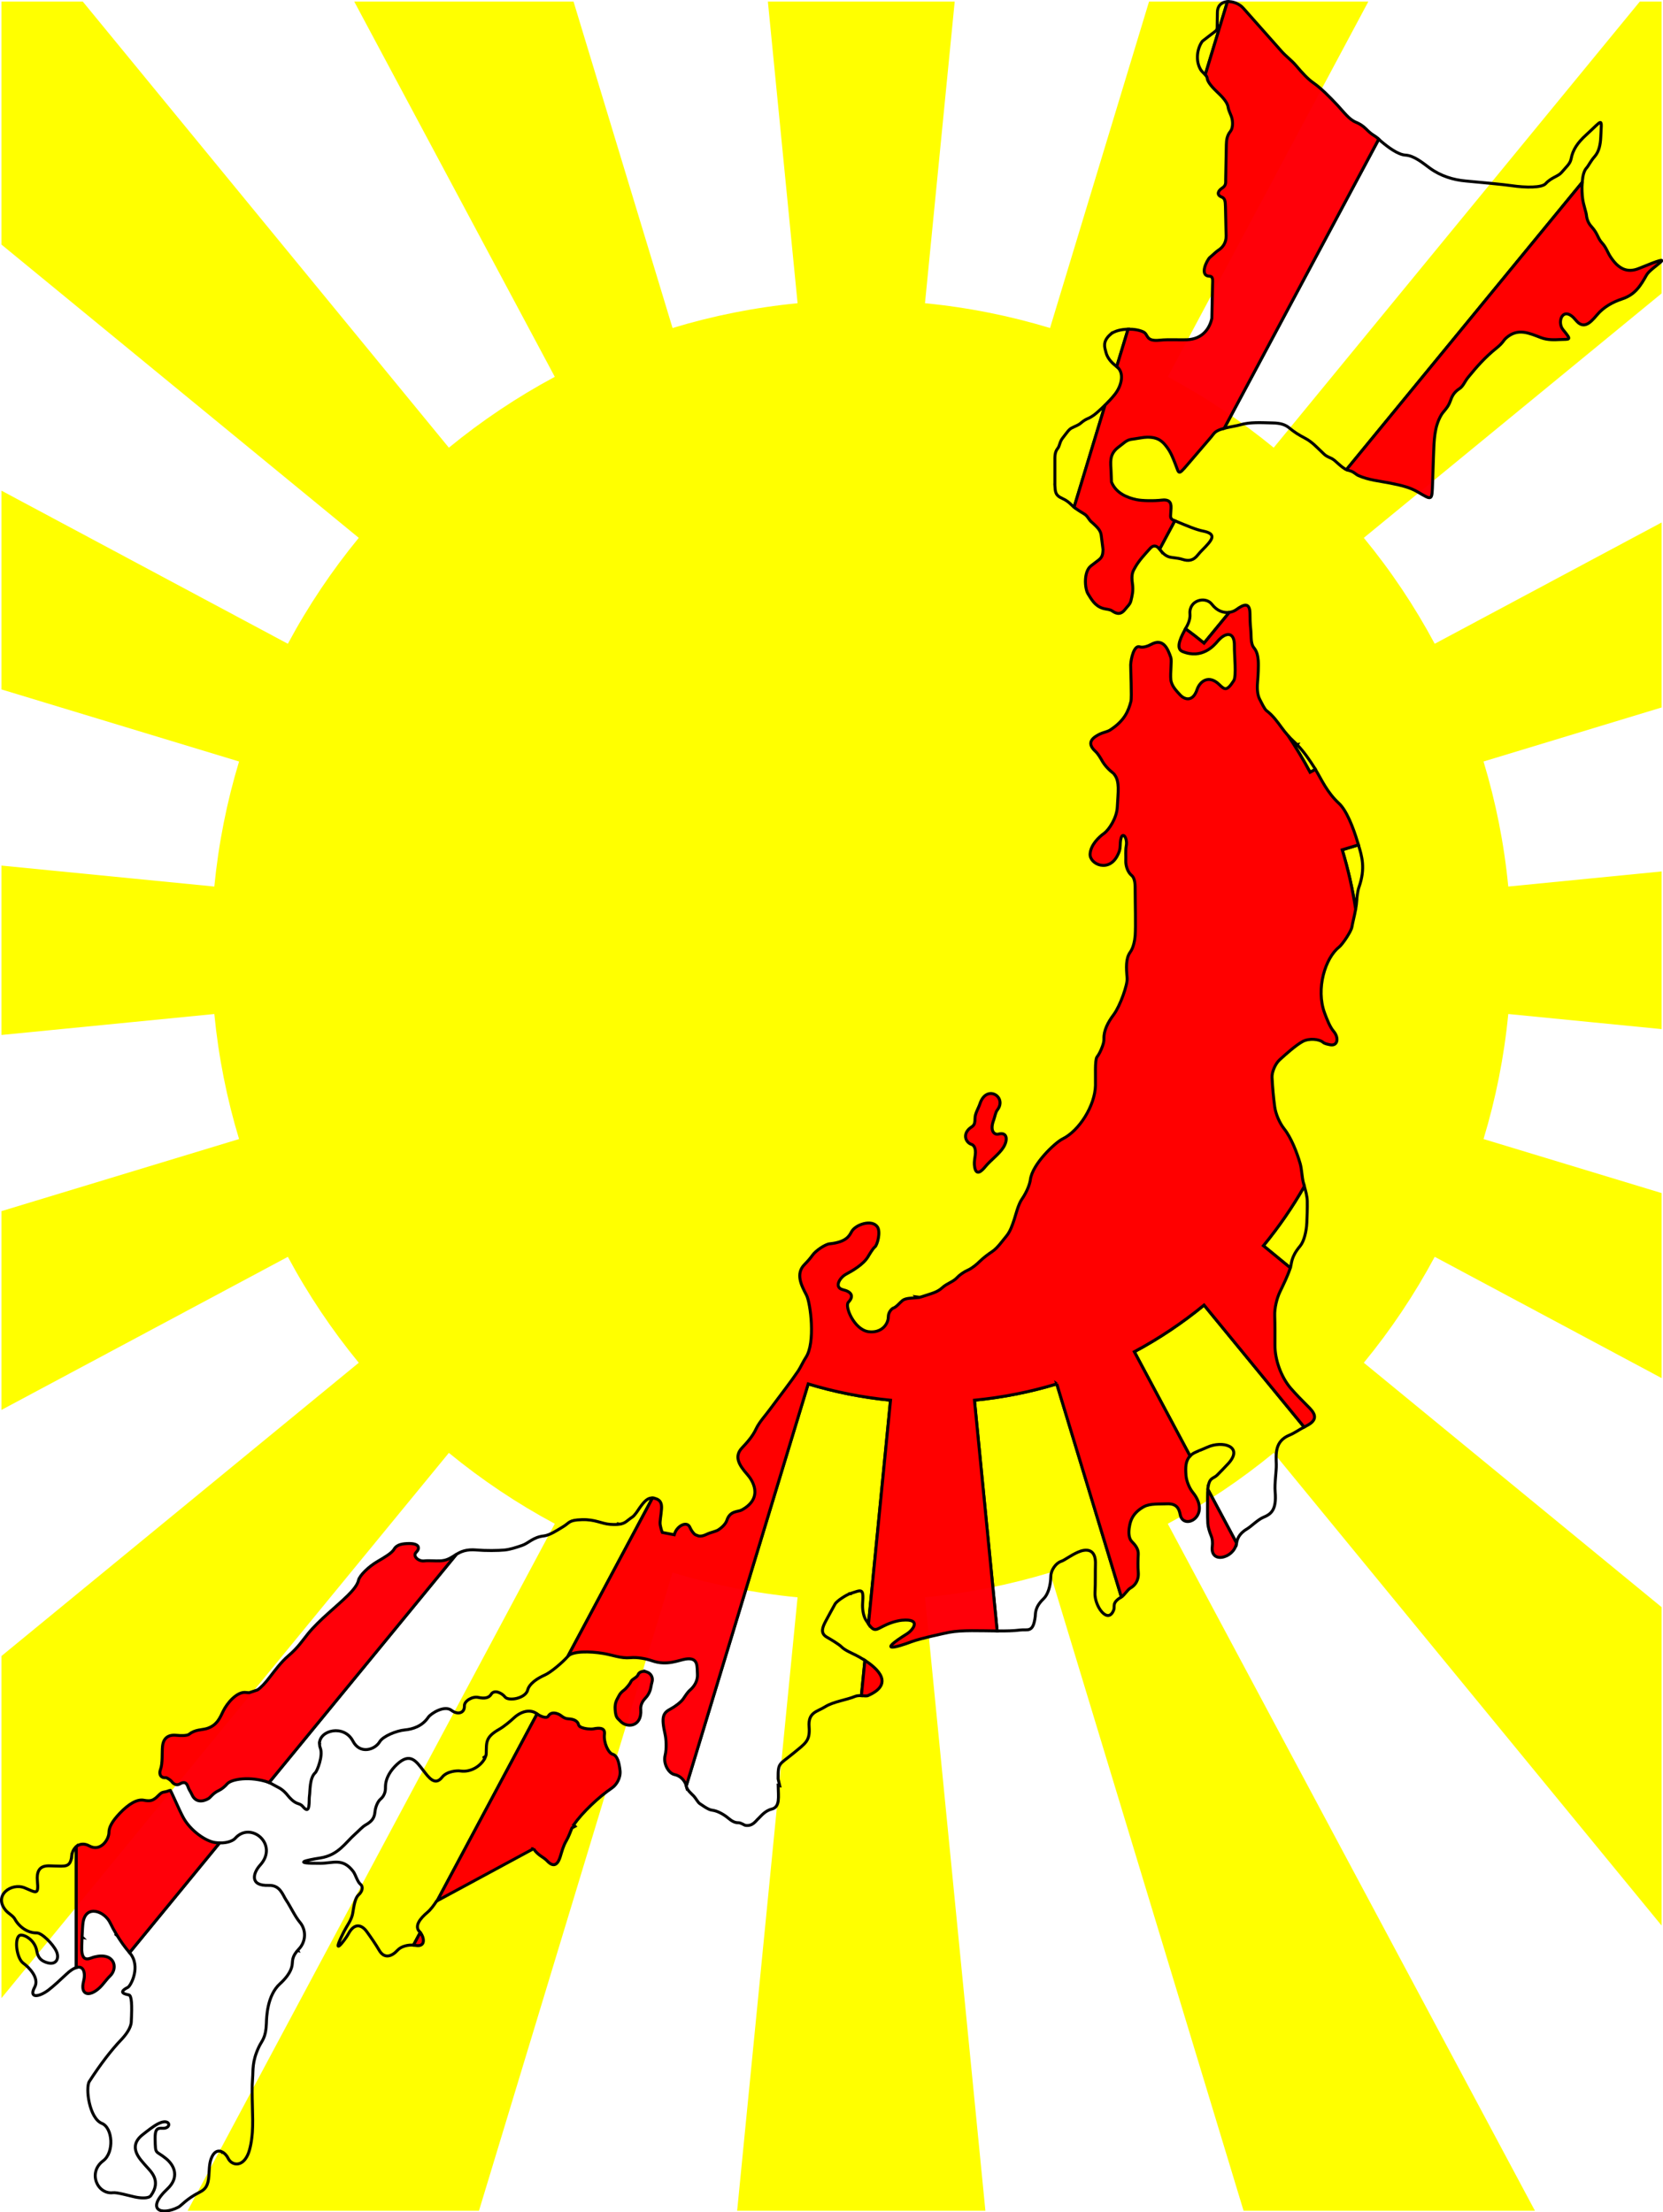 <?xml version="1.0" encoding="UTF-8"?>
<!DOCTYPE svg  PUBLIC '-//W3C//DTD SVG 1.1//EN'  'http://www.w3.org/Graphics/SVG/1.1/DTD/svg11.dtd'>
<svg enable-background="new 0 0 1202.919 1600" version="1.1" viewBox="0 0 1202.9 1600" xml:space="preserve" xmlns="http://www.w3.org/2000/svg">
<filter id="a" color-interpolation-filters="sRGB">
	<feBlend in2="SourceGraphic" mode="multiply" result="blend"/>
</filter>

<path d="m921.31 1050.8 280.55 341.85v-230.28l-215.37-176.75c19.499-23.731 36.678-49.374 51.286-76.616l164.09 87.704v-133.81l-128.79-39.066c8.809-29.06 14.891-59.312 17.9-90.44l110.89 10.918v-114.03l-110.89 10.918c-3.009-31.129-9.091-61.38-17.9-90.44l128.79-39.066v-133.79l-164.09 87.714c-14.608-27.273-31.787-52.916-51.286-76.616l215.37-176.76v-211.09h-15.75l-264.8 322.64c-23.699-19.467-49.342-36.646-76.616-51.255l145.06-271.39h-158.62l-71.618 236.09c-29.06-8.809-59.28-14.891-90.44-17.931l21.489-218.16h-135.14l21.489 218.16c-31.129 3.041-61.38 9.122-90.44 17.931l-71.617-236.09h-158.62l145.06 271.39c-27.242 14.608-52.885 31.787-76.615 51.255l-264.8-322.64h-58.814v175.75l258.44 212.1c-19.467 23.7-36.677 49.342-51.286 76.616l-207.15-110.73v143.75l171.85 52.128c-8.809 29.06-14.859 59.311-17.9 90.44l-153.95-15.158v122.51l153.95-15.158c3.041 31.129 9.091 61.38 17.9 90.44l-171.85 52.128v143.77l207.15-110.72c14.608 27.242 31.819 52.885 51.286 76.616l-258.44 212.09v247.41l323.61-394.32c23.73 19.468 49.374 36.678 76.615 51.255l-265.59 496.89h210.75l140.01-461.56c29.06 8.777 59.311 14.859 90.44 17.9l-43.699 443.66h179.56l-43.699-443.66c31.16-3.041 61.38-9.122 90.44-17.9l140.01 461.56h210.75l-265.59-496.89c27.273-14.577 52.916-31.787 76.616-51.255h-2e-4z" fill="#ff0"/>
<g transform="matrix(2.145 0 0 2.145 1.072 1.145)" filter="url(#a)" stroke="#000">
	<path d="m355.22 163.05c0.164 2.18 0.039 3.412 2.556 4.512 1.304 0.57 2.273 1.365 3.008 2.105 0.294 0.296 0.605 0.564 0.921 0.822l10.446-34.436c-0.765 0.752-1.562 1.503-2.419 2.258-0.708 0.623-1.717 1.558-3.309 2.256-0.551 0.242-1.328 0.572-2.481 1.579-0.767 0.67-1.718 0.952-3.083 1.654-0.907 0.467-1.546 1.481-3.083 3.459-0.971 1.249-0.914 2.583-1.579 3.384-1.062 1.278-0.977 2.853-0.977 4.361l-1e-4 8.046z" fill="none"/>
	<path d="m414.05 205.94c-1.877 0.263-4.111-0.393-5.9-2.737-2.121-2.78-7.794-1.39-7.369 3.309v1e-4c0.179 1.982-0.867 3.83-1.504 4.963-2e-3 3e-3 -4e-3 7e-3 -6e-3 0.01 2.128 1.561 4.216 3.172 6.252 4.845l8.526-10.389h4e-4z" fill="none"/>
	<path d="m443.09 258.9c-0.163-0.273-0.327-0.543-0.496-0.808-1.457-2.299-3.35-5.104-5.636-7.474 0.043-0.071 0.072-0.121 0.072-0.121l-0.161 0.026c-0.387-0.398-0.782-0.786-1.192-1.153-0.601-0.539-1.236-1.2-1.873-1.922 2.691 4.001 5.189 8.143 7.479 12.418l1.807-0.966z" fill="none"/>
	<path d="m23.686 625.27c-0.42 4.043-2.358 3.409-5.94 3.384-2.013-0.014-6.204-0.92-5.639 5.038 0.467 4.936-0.392 3.95-4.286 2.331-4.448-1.849-10.732 2.55-6.316 7.67 0.813 0.942 2.412 1.764 3.008 2.857 1.444 2.65 4.339 4.725 7.369 4.662 1.689-0.037 5.444 3.685 6.617 6.166 1.135 2.4 6e-4 5.009-3.459 3.76-1.537-0.555-2.721-1.383-3.158-3.91-0.681-3.94-4.815-5.876-5.865-5.113-1.734 1.259-0.88 7.725 1.353 9.324 1.963 1.405 5.474 5.038 3.835 8.046-2.108 3.869 1.391 3.46 4.662 0.978 1.615-1.226 4.154-3.569 5.94-5.263 1.387-1.315 2.515-2.026 3.416-2.306v-40.786c-0.823 0.695-1.394 1.792-1.536 3.164z" fill="none"/>
	<path d="m215.21 507.89c-0.684 0.967-1.57 2.503-2.557 3.158-1.738 1.155-2.207 2.054-4.175 2.353l-0.111-0.021c6e-3 0.012 0.014 0.023 0.02 0.035-0.764 0.106-1.742 0.128-3.103 0.04-2.976-0.193-4.993-1.719-9.55-1.579-4.6 0.139-4.065 1.031-6.392 2.406-1.81 1.07-4.377 2.849-6.467 3.083-3.599 0.403-5.099 2.405-7.218 3.158-1.764 0.626-4.079 1.386-5.94 1.579-2.215 0.23-6.563 0.26-9.474 0-3.475-0.31-5.306 0.532-6.869 1.488l-63.132 76.928c0.737 0.307 2.276 1.231 3.154 1.666 1.464 0.725 2.605 1.996 3.158 2.707 0.727 0.935 1.914 2.103 3.008 2.557 0.693 0.287 1.404 0.362 2.106 1.203 2.608 3.127 1.929-2.185 2.18-3.609 0.255-1.441-0.021-6.082 1.955-7.82 0.65-0.572 2.697-5.725 1.73-8.271-0.177-0.467-0.266-0.915-0.289-1.343 0.173 0.085 0.289 0.141 0.289 0.141l-0.301-0.322c-0.04-4.613 8.3-6.605 11.28-0.882 2.392 4.593 7.443 2.919 9.023 0.226 1.12-1.909 5.744-3.74 8.422-3.985 2.703-0.248 5.915-1.246 7.971-4.286 0.828-1.225 5.416-4.187 7.82-2.331 2.019 1.559 4.469 1.025 4.361-1.504-0.07-1.644 2.69-3.286 4.662-2.857 2.329 0.506 3.647 0.108 4.361-1.053 1.07-1.738 3.7-0.358 4.662 0.902 1.157 1.516 6.973 0.538 7.67-2.406 0.19-0.801 1.125-2.914 5.865-5.038 1.711-0.767 5.531-3.851 7.642-6.206l28.559-53.431c-1.559-0.126-2.754 1.105-4.318 3.316z" fill="none"/>
	<path d="m390.86 185.01c1.042 1.384 2.193 2.216 3.685 2.406 1.633 0.209 2.712 0.34 3.76 0.677 1.914 0.615 3.602 0.483 5.189-1.579 0.959-1.247 2.201-2.238 3.534-3.835 1.577-1.889 2.036-3.362-1.805-4.136-2.533-0.51-5.529-1.823-8.948-3.233-0.201-0.083-0.414-0.158-0.623-0.237l-5.104 9.549c0.102 0.118 0.206 0.247 0.313 0.389z" fill="none"/>
	<path d="m125.95 610.38c-0.193 1.882-0.785 3.088-3.158 4.436-1.137 0.646-2.398 2.072-3.384 2.933-3.459 3.02-5.724 7.223-11.881 8.196-4.963 0.784-9.703 1.859 0 1.805 4.365-0.025 7.482-1.916 11.054 2.707 0.828 1.072 1.418 3.522 2.481 4.361 0.897 0.707 0.805 2.286-0.677 3.609-1.087 0.971-1.505 3.402-1.955 6.241-0.332 2.092-1.975 4.201-2.933 6.091-4.755 9.386 0.354 2.901 1.504 0.752 2.025-3.785 4.472-3.077 6.166-0.752 1.341 1.841 3.071 4.345 4.211 6.316 1.75 3.028 4.274 2.062 6.166 0 1.289-1.405 3.612-1.884 5.393-1.732l2.279-4.263c-0.051-0.058-0.101-0.12-0.152-0.17-2.012-1.98 0.164-4.596 2.556-6.617 1.194-1.008 2.221-2.456 3.11-3.817l0.216-0.117 33.668-62.99c-2.322-1.764-5.436-0.844-7.819 1.354-1.361 1.256-3.354 2.918-4.963 3.835-4.707 2.683-4.259 4.447-4.361 8.121-0.013 0.455-0.149 0.951-0.379 1.456-0.165-0.159-0.339-0.318-0.523-0.478l0.338 0.844c-1.261 2.309-4.502 4.657-8.158 4.118-1.134-0.167-4.564 0.056-6.166 2.106-2.419 3.096-4.567-2e-3 -6.316-2.256-2.429-3.13-4.427-6.228-8.873-2.105-1.98 1.835-3.858 4.42-3.91 7.595-8e-3 0.489 0.167 2.588-1.654 4.136-0.973 0.826-1.713 2.662-1.88 4.286z" fill="none"/>
	<path d="m434.62 426.97c0.545-1.653 0.123-3.56 3.306-7.36 1.318-1.574 2.118-4.922 2.256-7.82 0.093-1.956 0.201-4.991 0.15-7.369-0.033-1.574-0.543-3.409-0.983-4.962-4.047 7.077-8.667 13.783-13.818 20.052l9.089 7.459z" fill="none"/>
	<path d="m456.65 306.05c0.181-1.028 0.328-2.085 0.383-3.138 0.037-0.723 0.24-2.906 0.752-4.361 2.234-6.346 0.951-10.424-0.199-14.2l-5.466 1.658c1.97 6.498 3.489 13.192 4.529 20.041z" fill="none"/>
	<path d="m33.838 715.43c3.689 1.472 4.249 9.81 0.451 12.633-5.283 3.926-1.962 11.382 3.309 10.753 1.359-0.162 5.134 0.941 7.369 1.429 1.722 0.376 4.611 0.666 5.414-0.451 3.686-5.127-0.131-8.216-1.73-10.076-1.909-2.222-6.319-6.375-0.978-10.527 1.482-1.152 3.446-2.746 5.113-3.609 4.288-2.221 4.757 1.733 1.504 1.504-1.844-0.13-2.55 0.381-2.481 3.685 0.113 5.475 0.113 3.619 3.685 6.542 3.067 2.509 4.44 6.484 0.451 10.226-7.381 6.926-2.217 9.159 3.685 6.166 1.125-0.571 2.623-2.741 7.294-5.113 1.906-0.968 2.743-2.147 3.008-5.414 0.135-1.663 0.089-4.006 0.752-5.79 0.911-2.451 2.221-2.881 3.383-2.468l0.076 0.062s0.006-0.023 0.008-0.033c0.978 0.384 1.839 1.353 2.248 2.213 1.164 2.447 4.661 3.158 6.617-1.053 0.944-2.031 1.417-5.361 1.579-7.595 0.393-5.401-0.373-12.726 0.075-18.122 0.242-2.918-0.226-5.696 2.106-10.678 1.06-2.265 2.401-3.032 2.556-8.046 0.062-2.005 0.217-9.359 4.587-13.309 1.272-1.15 3.915-3.805 4.136-6.692 0.117-1.529 0.142-2.622 1.812-4.539 0.082 0.012 0.14 0.022 0.143 0.028l-0.134-0.038c0.14-0.161 0.27-0.316 0.435-0.489 2.397-2.519 2.516-6.421 0.301-9.023-1.621-1.904-3.16-5.299-4.662-7.519-1.123-1.66-1.959-5.024-5.79-4.888-6.678 0.238-5.272-4.278-2.932-6.843 6.359-6.971-3.193-14.97-8.422-9.023-0.543 0.618-2.276 1.619-5.267 1.54l-30.354 36.987c4.031 4.574 0.38 11.236-0.547 11.703-3.489 1.758-1.06 2.273 0.301 2.557 0.958 0.2 1.14 3.204 0.827 9.098-0.115 2.163-1.962 4.525-3.459 6.091-3.149 3.293-6.858 8.059-10.678 13.986-1.378 2.138-0.03 12.444 4.211 14.136z" fill="none"/>
	<path d="m382.01 455.26 18.793 35.16c0.455-0.48 1.036-0.903 1.79-1.251 0.354-0.163 0.756-0.335 1.17-0.509l0.108 0.208c-2e-4 -0.086-3e-3 -0.166-4e-3 -0.251 0.951-0.398 1.978-0.808 2.787-1.178 4.985-2.277 12.278-0.343 7.143 5.414-0.817 0.916-2.918 3.061-3.835 3.985-1.349 1.36-2.79 0.623-3.148 4.828l9.675 18.1c0.2-1.057 0.612-3.04 3.474-4.731 1.547-0.914 3.624-3.142 5.64-3.985 2.51-1.051 4.421-2.449 3.91-8.497-0.254-3.007 0.443-6.896 0.376-9.324-0.097-3.502-0.538-7.824 4.436-9.85 1.631-0.664 3.338-1.884 4.952-2.735l-33.746-41.12c-7.276 5.976-15.148 11.26-23.521 15.735z" fill="none"/>
	<path d="m410.03 3.489h-2e-4l-0.075 5.264c-0.014 1.001-0.479 1.138-2.03 2.331l-2.933 2.256c-1.68 2.184-2.51 6.435-0.602 9.625 0.392 0.655 1.054 1.154 1.549 1.686l7.473-24.634c-1.788 0.126-3.275 1.164-3.382 3.473z" fill="none"/>
	<path d="m272.03 466.1-41.11 135.52c0.023 0.086 0.057 0.172 0.075 0.258 0.27 1.277 1.488 2.198 2.481 3.233 0.593 0.618 1.37 2.071 1.955 2.481 2.828 1.986 3.62 2.168 4.286 2.256 1.864 0.245 3.978 1.492 5.414 2.707 1.295 1.096 2.279 1.519 3.309 1.504 0.971-0.015 1.965 0.834 2.481 0.902 2.482 0.329 3.402-1.52 4.511-2.481 0.447-0.388 1.991-2.453 4.286-3.008 2.9-0.701 2.258-4.096 2.188-8.012 0.173 0.039 0.338 0.08 0.519 0.117l-0.532-2.312c-0.012-5.596 0.267-4.602 5.195-8.667 4.021-3.317 5.638-4.109 5.263-8.873-0.391-4.965 2.664-5.028 5.414-6.767 2.721-1.721 7.297-2.321 10.001-3.459 0.709-0.298 1.49-0.317 2.217-0.281l1.172-11.9c-1.202-0.775-2.315-1.377-3.013-1.73-1.433-0.726-3.717-1.686-4.737-2.707-1.159-1.16-3.972-2.727-5.189-3.459-2.21-1.331-1.277-3.405-0.301-5.264 0.741-1.41 2.287-4.218 3.158-5.79 0.644-1.163 3.987-3.199 5.037-3.534l1e-3 4e-4c0-2e-4 0-4e-4 -2e-4 -6e-4 2e-4 -1e-4 5e-4 -2e-4 7e-4 -2e-4 -0.036-0.115-0.083-0.215-0.125-0.322 0.042 0.106 0.088 0.207 0.125 0.322 3.958-1.261 4.67-2.104 4.286 3.233-0.122 1.694 0.165 4.116 1.052 5.564 0.341 0.556 0.637 1.009 0.914 1.408l7.431-75.446c-9.557-0.933-18.844-2.8-27.765-5.495z" fill="none"/>
	<path d="m373.94 112.22c-2.721 2.444-1.941 4.302-1.504 6.016 0.467 1.831 1.669 3.367 3.609 4.812 0.014 0.01 0.025 0.023 0.038 0.033l3.827-12.617c-2.371 0.046-4.722 0.633-5.971 1.756z" fill="none"/>
	<path d="m355.86 466.1c-8.922 2.695-18.199 4.562-27.765 5.495l7.664 77.805c2.849 0.023 5.542-0.019 7.731-0.308 2.551-0.337 4.425 1.147 5.113-4.587 0.108-0.899-0.197-3.111 2.782-5.94 1.469-1.395 2.406-4.248 2.481-7.67 0.044-2.016 1.687-4.364 3.459-4.963 1.273-0.43 3.097-1.941 5.639-3.083 2.564-1.152 6.222-1.492 5.94 4.286-0.085 1.751 0.025 6.361-0.15 9.324-0.266 4.514 4.357 10.951 6.316 5.865 0.48-1.245-0.784-2.365 2.556-4.361 9e-3 -5e-3 0.018-0.014 0.027-0.019l-21.794-71.845z" fill="none"/>
	<path d="m412.97 143.73c1.692-0.401 3.579-0.679 4.587-0.978 3.559-1.053 7.229-0.758 11.129-0.677 2.631 0.054 4.232 0.566 5.64 1.73 1.56 1.29 3.004 2.247 5.188 3.384 2.489 1.295 3.995 3.085 5.64 4.587 0.82 0.749 1.1 1.315 3.008 2.105 1.116 0.463 1.872 1.294 2.632 1.955 1.022 0.889 1.824 1.576 2.753 1.996l79.492-96.857c0.15-2.028 0.571-3.918 1.447-4.847 0.697-0.739 1.315-2.248 2.782-3.91 1.448-1.641 1.926-4.04 2.03-6.467 0.296-6.907 0.947-6.128-4.888-0.827-2.939 2.67-4.538 5.042-5.113 8.121-0.305 1.632-1.598 2.658-3.233 4.587-1.138 1.342-3.439 1.648-5.339 3.76-1.276 1.419-6.727 1.375-11.505 0.677-2.595-0.379-10.582-1.144-15.49-1.579-4.033-0.357-8.338-1.599-12.106-4.361-2.445-1.792-5.306-4.208-8.196-4.361-2.491-0.132-5.929-2.729-8.121-4.587-0.392-0.332-0.658-0.574-0.875-0.776l-52.109 97.488c0.204-0.054 0.419-0.108 0.649-0.163z" fill="none"/>
	<path d="m355.86 466.1 21.794 71.845c1.137-0.699 1.973-2.409 3.132-3.064 1.402-0.791 2.814-2.473 2.557-5.339-0.161-1.798-0.094-4.213 0-6.016 0.092-1.761-1.023-3.112-2.181-4.286-0.544-0.552-0.815-1.341-0.919-2.196-0.192-1.584 0.187-3.394 0.468-4.345 0.774-2.619 2.748-4.22 4.512-5.188 2.087-1.146 5.367-0.864 7.745-0.978 3.304-0.158 4.132 1.587 4.512 3.609 1.047 5.57 10.793 0.542 4.211-7.519-0.897-1.098-2.077-3.44-2.256-5.715-0.199-2.533-0.181-4.86 1.368-6.494l-18.793-35.16c8.373-4.475 16.245-9.759 23.521-15.735l33.746 41.12c0.18-0.095 0.36-0.189 0.537-0.273 2.53-1.203 3.172-2.429 2.925-3.609 2e-3 -1e-4 5e-3 -2e-4 8e-3 -3e-4l-8e-3 -1e-3c-0.246-1.172-1.371-2.298-2.398-3.308-1.641-1.613-4.064-4.122-5.564-5.865-3.262-3.789-5.359-9.617-5.339-14.588 0.012-2.933 0.025-6.995-0.075-9.926-0.085-2.481 0.679-5.788 1.805-8.121 1.13-2.343 2.523-5.151 3.459-7.971 0-1e-4 0-1e-4 -2e-4 -2e-4l3e-3 -9e-3 -9.089-7.459c5.151-6.269 9.771-12.975 13.818-20.052-0.104-0.368-0.206-0.726-0.295-1.054-0.525-1.933-0.567-4.694-1.128-6.617-1.086-3.72-3.006-8.693-5.414-11.73-1.525-1.924-2.815-4.92-3.158-7.369-0.434-3.091-0.736-6.626-0.902-9.926-0.091-1.791 1.056-4.568 2.556-5.94 2.282-2.088 5.503-4.934 7.745-6.166 2.172-1.194 5.595-0.833 6.843 0.226 0.634 0.538 1.446 0.638 2.256 0.827 2.872 0.672 3.178-2.398 1.353-4.512-1.279-1.482-2.322-4.257-3.008-6.091-3.085-8.256 0.252-18.667 4.812-22.257 1.242-0.978 4.133-5.378 4.361-6.767 0.251-1.531 0.86-3.701 1.271-6.035-1.04-6.849-2.56-13.543-4.529-20.041l5.466-1.658c-0.085-0.281-0.17-0.561-0.253-0.839-1.514-5.107-3.783-10.819-6.316-13.159-4.002-3.695-5.787-7.869-7.926-11.449l-1.807 0.966c-2.29-4.275-4.788-8.417-7.479-12.418-0.744-0.844-1.49-1.775-2.188-2.74-1.218-1.686-2.916-4.045-4.963-5.564-0.762-0.566-1.637-2.514-2.331-3.835-0.635-1.207-1.004-2.965-0.752-5.865 0.16-1.845 0.372-5.372 0.226-7.219-0.303-3.83-1.512-3.983-1.955-5.188-0.548-1.492-0.4-3.228-0.526-4.812-0.09-1.132-0.291-2.361-0.301-5.715-0.011-3.959-1.878-3.469-4.587-1.504-0.647 0.469-1.468 0.806-2.371 0.933l-8.526 10.389c-2.036-1.673-4.124-3.284-6.252-4.845-1.127 2.005-3.691 6.578-1.047 7.66 6.681 2.733 10.734-2.106 11.881-3.459 2.666-3.146 5.724-3.346 5.64 1.504-0.056 3.236 0.78 10.232-0.226 11.805-2.251 3.523-3.023 3.121-4.812 1.353-3.589-3.545-6.612-1.119-7.519 1.579-1.55 4.607-4.485 3.23-5.715 1.88-1.256-1.379-2.947-3.045-3.158-5.188-0.228-2.321 0.375-6.349 0-7.444-1.029-3.003-2.576-6.661-6.617-4.436-0.923 0.508-2.677 1.232-3.91 0.827-1.877-0.616-2.938 4.013-3.008 6.091-0.037 1.086 0.422 11.042 0.075 12.332-0.869 3.232-2.094 6.426-6.993 9.625-0.933 0.609-2.462 0.855-3.459 1.354-2.02 1.011-4.93 2.747-1.504 5.865 0.935 0.851 1.784 2.359 2.406 3.459 0.514 0.909 1.811 2.5 3.083 3.459 0.215 0.162 0.405 0.336 0.58 0.517-0.077 0.05-0.129 0.085-0.129 0.085l0.184-0.029c1.264 1.349 1.486 3.139 1.546 4.691 0.064 1.662-0.217 4.559-0.301 6.542-0.155 3.661-2.783 7.712-4.512 8.948-1.675 1.198-4.471 3.814-4.662 6.918-0.213 3.478 6.511 6.491 9.399 0.15 0.382-0.837 0.727-1.563 0.752-3.008 0.109-5.967 2.626-2.91 2.03 0.15-0.285 1.462-0.083 3.475-0.15 4.963-0.078 1.706 0.659 3.901 1.955 4.963 1.261 1.034 1.203 3.483 1.203 5.113 0 3.956 0.243 11.934 0 15.189-0.13 1.737-0.627 4.158-1.654 5.564-1.542 2.109-1.371 5.252-1.053 8.798 0.191 2.134-2.346 9.356-4.512 12.257-1.956 2.619-3.403 5.344-3.309 8.196 0.027 0.801-0.16 1.566-0.548 2.624 0 1e-4 0 3e-4 -2e-4 4e-4 -0.472 1.285-1.075 2.57-1.782 3.466-0.791 1.003-0.455 6.819-0.526 9.625-0.175 6.872-5.495 15.286-11.129 18.047-2.386 1.169-10.16 8.399-10.828 13.76-0.175 1.402-1.125 4.047-2.857 6.542-1.223 1.762-2.039 5.185-2.556 6.768-0.623 1.902-1.388 4.157-2.632 5.639-1.333 1.589-3.013 4.036-4.737 5.188-1.297 0.868-3.03 2.141-4.211 3.309-1.078 1.066-2.673 2.397-4.061 3.008-1.385 0.609-2.912 1.692-3.76 2.632-1.131 1.255-3.382 1.919-4.812 3.233-1.817 1.669-3.491 1.936-7.144 3.158-0.183 0.061-0.388 0.105-0.595 0.146l-1.135-0.146s0.091 0.105 0.241 0.278c-1.698 0.169-3.728 0.086-4.828 0.925-0.813 0.621-2.104 2.26-3.083 2.557-0.565 0.171-1.738 1.428-1.73 2.933 0.014 2.55-2.34 5.63-6.692 5.038-4.78-0.65-8.125-8.518-6.767-9.926 1.94-2.012 1.064-3.543-1.805-4.211-3.15-0.733-1.148-4.101 1.053-5.263 2.087-1.103 5.852-3.297 7.369-5.865 0.414-0.7 1.67-2.835 2.331-3.309 0.769-0.551 2.046-5.032 0.827-6.767-1.865-2.655-7.418-0.788-8.723 1.654-0.741 1.389-1.797 3.502-7.369 4.06-1.541 0.154-4.739 2.373-5.715 3.76-0.718 1.021-1.819 2.281-2.707 3.158-3.211 3.173-1.075 7.188 0.602 10.377 1.368 2.602 3.104 16.147-0.226 21.054-0.83 1.223-1.732 3.285-2.556 4.512-2.465 3.668-6.008 8.18-8.747 11.896l-0.276-0.166s0.095 0.071 0.256 0.193c-0.212 0.288-0.43 0.582-0.632 0.859-1.464 2.016-3.774 4.503-4.812 6.768-1.183 2.58-3.105 4.658-4.737 6.391-2.761 2.932-1.051 5.793 1.88 9.099 1.375 1.551 5.716 7.678-2.03 11.881-1.159 0.629-3.906 0.164-4.963 3.459-0.39 1.215-1.712 2.463-2.782 3.158-1.054 0.685-2.522 0.833-3.91 1.504-0.723 0.349-1.754 0.791-2.824 0.62l-1.105-0.421c-3e-3 -2e-3 -6e-3 -3e-3 -9e-3 -5e-3v2e-4l-2e-4 -1e-4c-0.705-0.452-1.417-1.526-1.852-2.526-0.952-2.183-4.339-0.552-5.189 2.331-0.022 0.075-0.05 0.136-0.073 0.206l-4.031-0.782c-0.281-0.708-0.526-1.565-0.708-2.582-0.196-1.096 0.314-3.214 0.451-5.414 0.111-1.778-0.297-3.222-2.857-3.609-0.067-0.01-0.128-3e-3 -0.194-8e-3l-28.559 53.431c0.032-0.036 0.071-0.074 0.103-0.11 0 1e-4 2e-4 2e-4 2e-4 3e-4v-5e-4c0-1e-4 2e-4 -3e-4 2e-4 -4e-4l2e-4 -1e-4 -2e-4 -1e-4c1.503-1.703 7.276-1.675 11.881-0.902 3.126 0.525 5.942 1.719 9.099 1.429 2.462-0.226 5.323 0.343 7.369 1.053 5.049 1.751 8.878-0.232 11.354-0.602 4.34-0.648 3.729 2.709 3.91 5.038 0.163 2.097-0.89 4.039-2.481 5.414-0.94 0.811-1.666 2.052-2.331 3.008-0.769 1.105-2.861 2.642-4.136 3.309-2.693 1.41-3.309 2.647-1.955 8.647 0.355 1.574 0.565 4.806 0 7.068-0.714 2.859 1.241 6.084 3.158 6.467 2.056 0.411 3.519 2.082 3.986 3.803l41.11-135.52c8.921 2.695 18.209 4.562 27.765 5.495l-7.431 75.446c2.464 3.552 2.777 1.218 7.96-0.505 0.966-0.321 2.295-0.66 3.308-0.752 7.026-0.633 3.454 3.482 1.805 4.512-10.808 6.75-3.328 4.529 1.504 2.707 3.004-1.133 11.852-2.998 12.708-3.158 4.261-0.796 10.492-0.49 16.105-0.444l-7.664-77.805c9.566-0.933 18.844-2.8 27.766-5.495l-6e-4 4e-4z" fill="#FF0009"/>
	<polygon points="380.24 517.05 380.24 517.05 380.24 517.05" fill="#FF0009"/>
	<path d="m406.72 503.9c0 2.752-0.082 6.501 0.075 9.249 0.064 1.095 0.577 2.894 1.053 3.985 0.524 1.2 0.607 2.535 0.451 3.835-0.339 2.827 1.353 3.856 3.158 3.609 2.37-0.323 4.462-2.167 4.963-4.512 0.019-0.09 0.039-0.195 0.06-0.307l-9.675-18.1c-0.054 0.63-0.085 1.365-0.085 2.241z" fill="#FF0009"/>
	<path d="m292.2 571.2c8.916-3.917 3.335-9.055-1.048-11.88l-1.172 11.9c0.922 0.046 1.754 0.184 2.22-0.02z" fill="#FF0009"/>
	<path d="m217.46 563.16c-1.104-0.364-2.434 0.028-2.782 0.978-0.362 0.988-2.028 1.45-2.406 2.331-0.373 0.869-1.322 1.878-1.88 2.481-0.433 0.469-1.475 0.94-2.181 2.331-0.659 1.299-1.434 2.212-1.278 4.587v1e-4c0.198 3.023 0.922 2.988 1.73 3.91 2.129 2.432 7.314 2.072 6.918-3.835-0.022-0.325-0.257-2.018 1.579-3.91 0.746-0.769 1.235-1.617 1.579-2.632 0.234-0.689 0.382-1.938 0.602-2.632 0.491-1.548-0.204-3.056-1.88-3.609z" fill="#FF0009"/>
	<path d="m179.4 622.83c1.516 2.267 3.462 2.861 4.524 4.018 2.583 2.812 3.85 0.787 4.511-1.354 0.55-1.777 0.986-3.576 2.03-5.339 0.852-1.438 1.394-3.156 1.917-4.338l1.016-0.549s-0.175-0.175-0.465-0.461c3.027-4.287 8.466-9.433 12.947-12.473 1.513-1.026 2.979-3.4 2.707-5.865-0.306-2.768-0.923-5.048-2.481-5.489-1.479-0.418-3.101-3.97-2.782-6.692 0.147-1.257-0.131-2.594-3.684-1.88-0.87 0.175-2.928 0.024-4.137-0.534 0.025-0.021 0.051-0.046 0.076-0.067l-0.095 0.058c-0.451-0.211-0.784-0.479-0.882-0.811-0.065-0.222-0.246-1.861-3.459-2.03-1.575-0.083-2.313-1.108-3.158-1.504-1.569-0.736-2.897-0.614-3.609 0.602-0.582 0.992-2.844-0.056-3.76-0.752v2e-4c-5e-4 -4e-4 -1e-3 -5e-4 -1e-3 -9e-4l-33.668 62.99 32.454-17.53h-5e-4z" fill="#FF0009"/>
	<path d="m72.111 620.76c-3.331-0.432-8.404-4.103-10.753-8.347-1.586-2.865-4.302-9.532-4.511-9.324 0.029 7e-3 -0.816 0.462-2.256 0.677-0.919 0.137-1.75 1.306-2.481 1.88-1.036 0.813-1.77 1.283-4.136 0.827-2.319-0.447-5.203 1.39-8.046 4.361-2.705 2.828-3.671 4.799-3.685 6.467-0.022 2.559-2.922 6.655-6.617 4.587-1.661-0.93-3.273-0.736-4.404 0.22v40.786c2.486-0.774 3.194 1.816 2.449 4.712-1.161 4.516 1.875 5.389 5.414 2.105 1.173-1.089 2.226-2.726 3.534-3.985 2.852-2.748 1.444-8.113-5.339-6.391-1.347 0.342-3.967 2.121-4.211-2.256-0.025-0.454 0.016-2.365 0.098-4.388 0.081 0.018 0.127 0.027 0.127 0.027l-0.123-0.12c0.084-2.019 0.208-4.128 0.349-4.994 0.986-6.048 7.28-3.746 9.174 0.301 0.527 1.126 1.243 2.442 2.059 3.791-0.241 0.288-0.405 0.495-0.405 0.495l0.43-0.456c1.318 2.172 2.896 4.423 4.383 6.095 0.008 9e-3 0.013 0.018 0.021 0.027l30.354-36.987c-0.448-0.012-0.921-0.045-1.426-0.111z" fill="#FF0009"/>
	<path d="m148.66 525.71c-0.185 0.024-0.386 0.038-0.591 0.05l-0.086-0.425c-0.018 0.145-0.031 0.289-0.045 0.433-1.673 0.075-3.892-0.165-5.368 0.017-1.936 0.239-4.049-1.62-2.707-2.933 1.208-1.181 1.306-2.993-2.557-2.933-2.021 0.032-4.021 0.322-4.888 1.88-0.728 1.309-3.307 2.829-5.564 4.136-3.155 1.827-6.14 4.836-6.467 6.391-0.365 1.735-2.24 3.77-3.684 5.188-3.869 3.801-9.575 8.202-13.309 12.783-1.899 2.33-3.332 4.667-6.692 7.519-2.264 1.922-4.453 4.836-6.166 7.068-1.702 2.218-3.007 3.599-4.201 4.4l-2.761 0.928c-0.35 9e-3 -0.708-0.012-1.083-0.065-3.044-0.425-6.399 3.551-7.745 6.316-0.975 2.002-2.007 4.829-5.564 5.865-1.685 0.49-3.903 0.293-5.865 1.88-0.748 0.605-3.032 0.513-4.361 0.376-3.657-0.378-4.505 2.035-4.662 3.76-0.204 2.247 0.091 5.754-0.677 7.745-0.694 1.801 0.312 2.976 1.73 2.782 0.507-0.069 1.877 1.016 2.106 1.353 0.575 0.849 1.681 1.358 2.707 0.752 2.453-1.45 2.595 1.017 3.158 1.955 0.291 0.485 0.676 1.136 0.902 1.654 1.227 2.807 3.809 2.379 5.564 1.353 0.752-0.439 1.54-1.838 3.459-2.707 1.033-0.468 2.141-1.419 2.857-2.256 1.44-1.681 7.84-2.652 13.986-0.526 0.043 0.015 0.102 0.042 0.154 0.064l63.132-76.928c-1.441 0.881-2.655 1.859-4.711 2.121z" fill="#FF0009"/>
	<path d="m328.07 392.09c0.342 4.554 2.579 2.118 3.76 0.677 1.669-2.037 4.61-4.165 6.016-6.391 1.62-2.566 1.317-5.34-1.654-4.512-1.137 0.317-3.116-0.775-1.579-4.812 0.388-1.02 0.537-2.444 1.203-3.309 3.413-4.427-3.65-8.809-5.865-2.105-0.497 1.504-1.668 3.304-1.654 4.888 0.027 2.947-1.046 2.55-2.181 3.76-2.075 2.212-0.595 4.571 0.978 5.038 0.661 0.196 1.609 1.136 1.278 3.609-0.115 0.86-0.366 2.293-0.301 3.158z" fill="#FF0009"/>
	<path d="m139.56 655.42c3.768 0.697 2.895-2.911 1.656-4.341l-2.279 4.263c0.215 0.018 0.426 0.042 0.623 0.078z" fill="#FF0009"/>
	<path d="m454.55 158.16c1.376 0.299 2.169 1.279 3.008 1.654 3.418 1.527 7.13 1.841 10.753 2.557 4.353 0.859 6.848 1.557 9.324 3.008 4.986 2.922 4.741 2.997 4.963-3.384l0.301-8.647c0.195-5.611 0.289-10.012 2.632-13.986 0.738-1.252 2.245-2.375 3.008-4.587 0.559-1.62 1.24-3.073 3.158-4.286 1.172-0.741 1.772-2.43 2.857-3.76 2.801-3.429 5.576-6.683 9.625-9.925 2.198-1.76 2.206-2.481 3.233-3.384 3.972-3.493 7.76-1.599 11.806-0.075 2.203 0.83 4.504 0.691 6.467 0.602 3.16-0.143 3.98 0.408 0.902-3.309-2.246-2.712 0.072-8.421 4.286-3.233 2.529 3.114 4.658 1.252 7.143-1.729 2.267-2.719 5.388-4.39 8.497-5.414 4.468-1.472 6.224-4.508 8.271-8.121 1.544-2.725 12.071-8.193-2.557-2.181-4.027 1.655-6.985 0.182-9.7-3.985-0.936-1.437-1.427-3.143-2.782-4.587-0.819-0.872-1.221-1.827-1.654-2.707-0.467-0.949-0.997-1.781-2.03-2.933-0.946-1.054-1.461-2.411-1.579-3.684-0.095-1.02-1.01-3.539-1.278-5.489-0.203-1.476-0.317-3.607-0.169-5.605l-79.492 96.857c0.317 0.143 0.647 0.257 1.007 0.335h-1e-4z" fill="#FF0009"/>
	<path d="m365.22 172.83c1.037 0.632 1.458 1.867 2.256 2.557 2.416 2.088 3.182 3.077 3.384 4.662l0.602 4.737c-0.084 1.897-0.321 2.706-1.805 3.76l-2.256 1.73c-2.511 1.925-2.14 7.633-0.978 9.474 1.142 1.808 2.255 3.958 4.888 4.812 1.244 0.404 2.391 0.301 3.233 0.902 1.681 1.2 3.086 1.2 4.436-0.602 0.634-0.847 1.6-1.617 1.88-2.782 0.402-1.671 0.866-3.432 0.527-5.715-0.506-3.406 0.181-4.307 0.977-5.715 1.237-2.187 3.123-4.19 4.888-6.166 0.742-0.83 1.777-1.615 3.296 0.138l5.104-9.549c-0.759-0.288-1.471-0.641-1.407-1.718l0.15-2.557c0.131-2.223-0.956-2.965-3.083-2.707-2.538 0.308-6.621 0.264-8.572-0.15-3.042-0.646-6.896-2.125-8.422-5.94l-0.15-3.76c-0.106-2.652-0.705-5.437 2.256-7.82 0.824-0.663 1.194-0.89 2.03-1.579 1.417-1.167 2.336-1.205 3.384-1.353 1.767-0.25 3.214-0.577 4.436-0.602 3.858-0.079 5.355 1.53 6.692 3.308 1.295 1.722 1.908 3.259 2.932 5.865 1.223 3.111 0.843 3.804 3.91 0.226l8.121-9.474c1.065-1.242 1.125-2.056 4.389-2.92l52.109-97.488c-0.542-0.504-0.747-0.726-1.607-1.254-1.246-0.765-1.919-1.485-2.632-2.18-1.122-1.095-2.235-1.801-3.384-2.256-2.373-0.939-4.141-3.475-6.241-5.715-2.691-2.869-5.436-5.681-8.271-7.67-1.779-1.247-3.57-3.179-5.715-5.715-1.571-1.858-3.383-3.115-4.888-4.812l-12.933-14.587c-1.3-1.468-3.482-2.325-5.341-2.195l-7.473 24.634c0.33 0.356 0.587 0.727 0.632 1.171 0.136 1.362 1.811 3.202 3.685 4.963 2.185 2.054 3.199 3.577 3.384 4.812 0.182 1.216 0.787 2.227 1.128 3.233 0.575 1.699 0.491 3.902-0.376 4.963-1.064 1.303-1.322 2.78-1.353 4.436l-0.225 11.73c-0.021 1.065 0.217 2.027-1.203 2.933-1.231 0.784-2.095 2.241-0.15 3.008 1.111 0.438 1.237 1.418 1.278 3.233l0.226 9.851c0.056 2.467-1.292 3.997-2.557 4.812-0.834 0.538-1.422 1.206-2.933 2.481-0.865 0.73-3.726 6.143-0.15 6.316 1.361 0.066 1.088 1.394 1.053 3.158l-0.226 11.054c-0.727 3.374-3.108 7.012-8.422 7.218-2.541 0.099-6.027-0.166-9.174 0.15-4.867 0.489-3.717-1.93-5.489-2.782-1.369-0.658-3.27-0.965-5.158-0.928l-3.827 12.617c2.74 2.095 1.592 6.566-0.64 9.366-0.971 1.218-2.081 2.413-3.295 3.607l-10.446 34.436c1.105 0.901 2.323 1.609 3.515 2.336z" fill="#FF0009"/>
</g>
<path d="m921.31 323.79 264.8-322.64h-196.35l-145.06 271.39c27.273 14.609 52.916 31.788 76.615 51.255z" fill="none"/>
<path d="m759.52 237.23 71.618-236.09h-140.57l-21.489 218.16c31.16 3.041 61.38 9.122 90.44 17.931z" fill="none"/>
<path d="m576.91 219.3-21.489-218.16h-140.57l71.617 236.09c29.06-8.809 59.311-14.891 90.44-17.931z" fill="none"/>
<path d="m1091 641.19 110.89-10.918v-118.59l-128.79 39.066c8.809 29.06 14.891 59.312 17.9 90.44h3e-4z" fill="none"/>
<path d="m1073.1 823.83 128.79 39.066v-118.59l-110.89-10.918c-3.009 31.129-9.091 61.38-17.9 90.44h-3e-4z" fill="none"/>
<path d="m1037.8 465.61 164.09-87.714v-165.66l-215.37 176.76c19.499 23.7 36.678 49.342 51.286 76.616z" fill="none"/>
<path d="m259.51 388.99-258.44-212.1v177.98l207.15 110.73c14.608-27.274 31.819-52.916 51.286-76.616z" fill="none"/>
<path d="m324.68 1050.8-323.61 394.32v153.82h134.64l265.59-496.89c-27.242-14.577-52.885-31.787-76.615-51.255v-2e-4z" fill="none"/>
<path d="m486.47 1137.4-140.01 461.56h186.75l43.699-443.66c-31.129-3.041-61.38-9.123-90.44-17.9z" fill="none"/>
<path d="m669.08 1155.3 43.699 443.66h186.75l-140.01-461.56c-29.06 8.777-59.28 14.859-90.44 17.9v-1e-4z" fill="none"/>
<path d="m921.31 1050.8c-23.699 19.468-49.342 36.678-76.616 51.255l265.59 496.89h91.577v-206.29l-280.55-341.85z" fill="none"/>
<path d="m208.22 909-207.15 110.72v177.98l258.44-212.09c-19.467-23.731-36.678-49.374-51.286-76.616z" fill="none"/>
<path d="m986.48 985.62 215.37 176.75v-165.66l-164.09-87.704c-14.608 27.242-31.787 52.885-51.286 76.615z" fill="none"/>
<path d="m401.3 272.53-145.06-271.39h-196.35l264.8 322.64c23.73-19.467 49.374-36.646 76.615-51.255z" fill="none"/>
<path d="m172.93 550.75-171.85-52.128v127.41l153.95 15.158c3.041-31.129 9.091-61.38 17.9-90.44z" fill="none"/>
<path d="m155.03 733.39-153.95 15.158v127.41l171.85-52.128c-8.809-29.06-14.859-59.312-17.9-90.44z" fill="none"/>
</svg>
